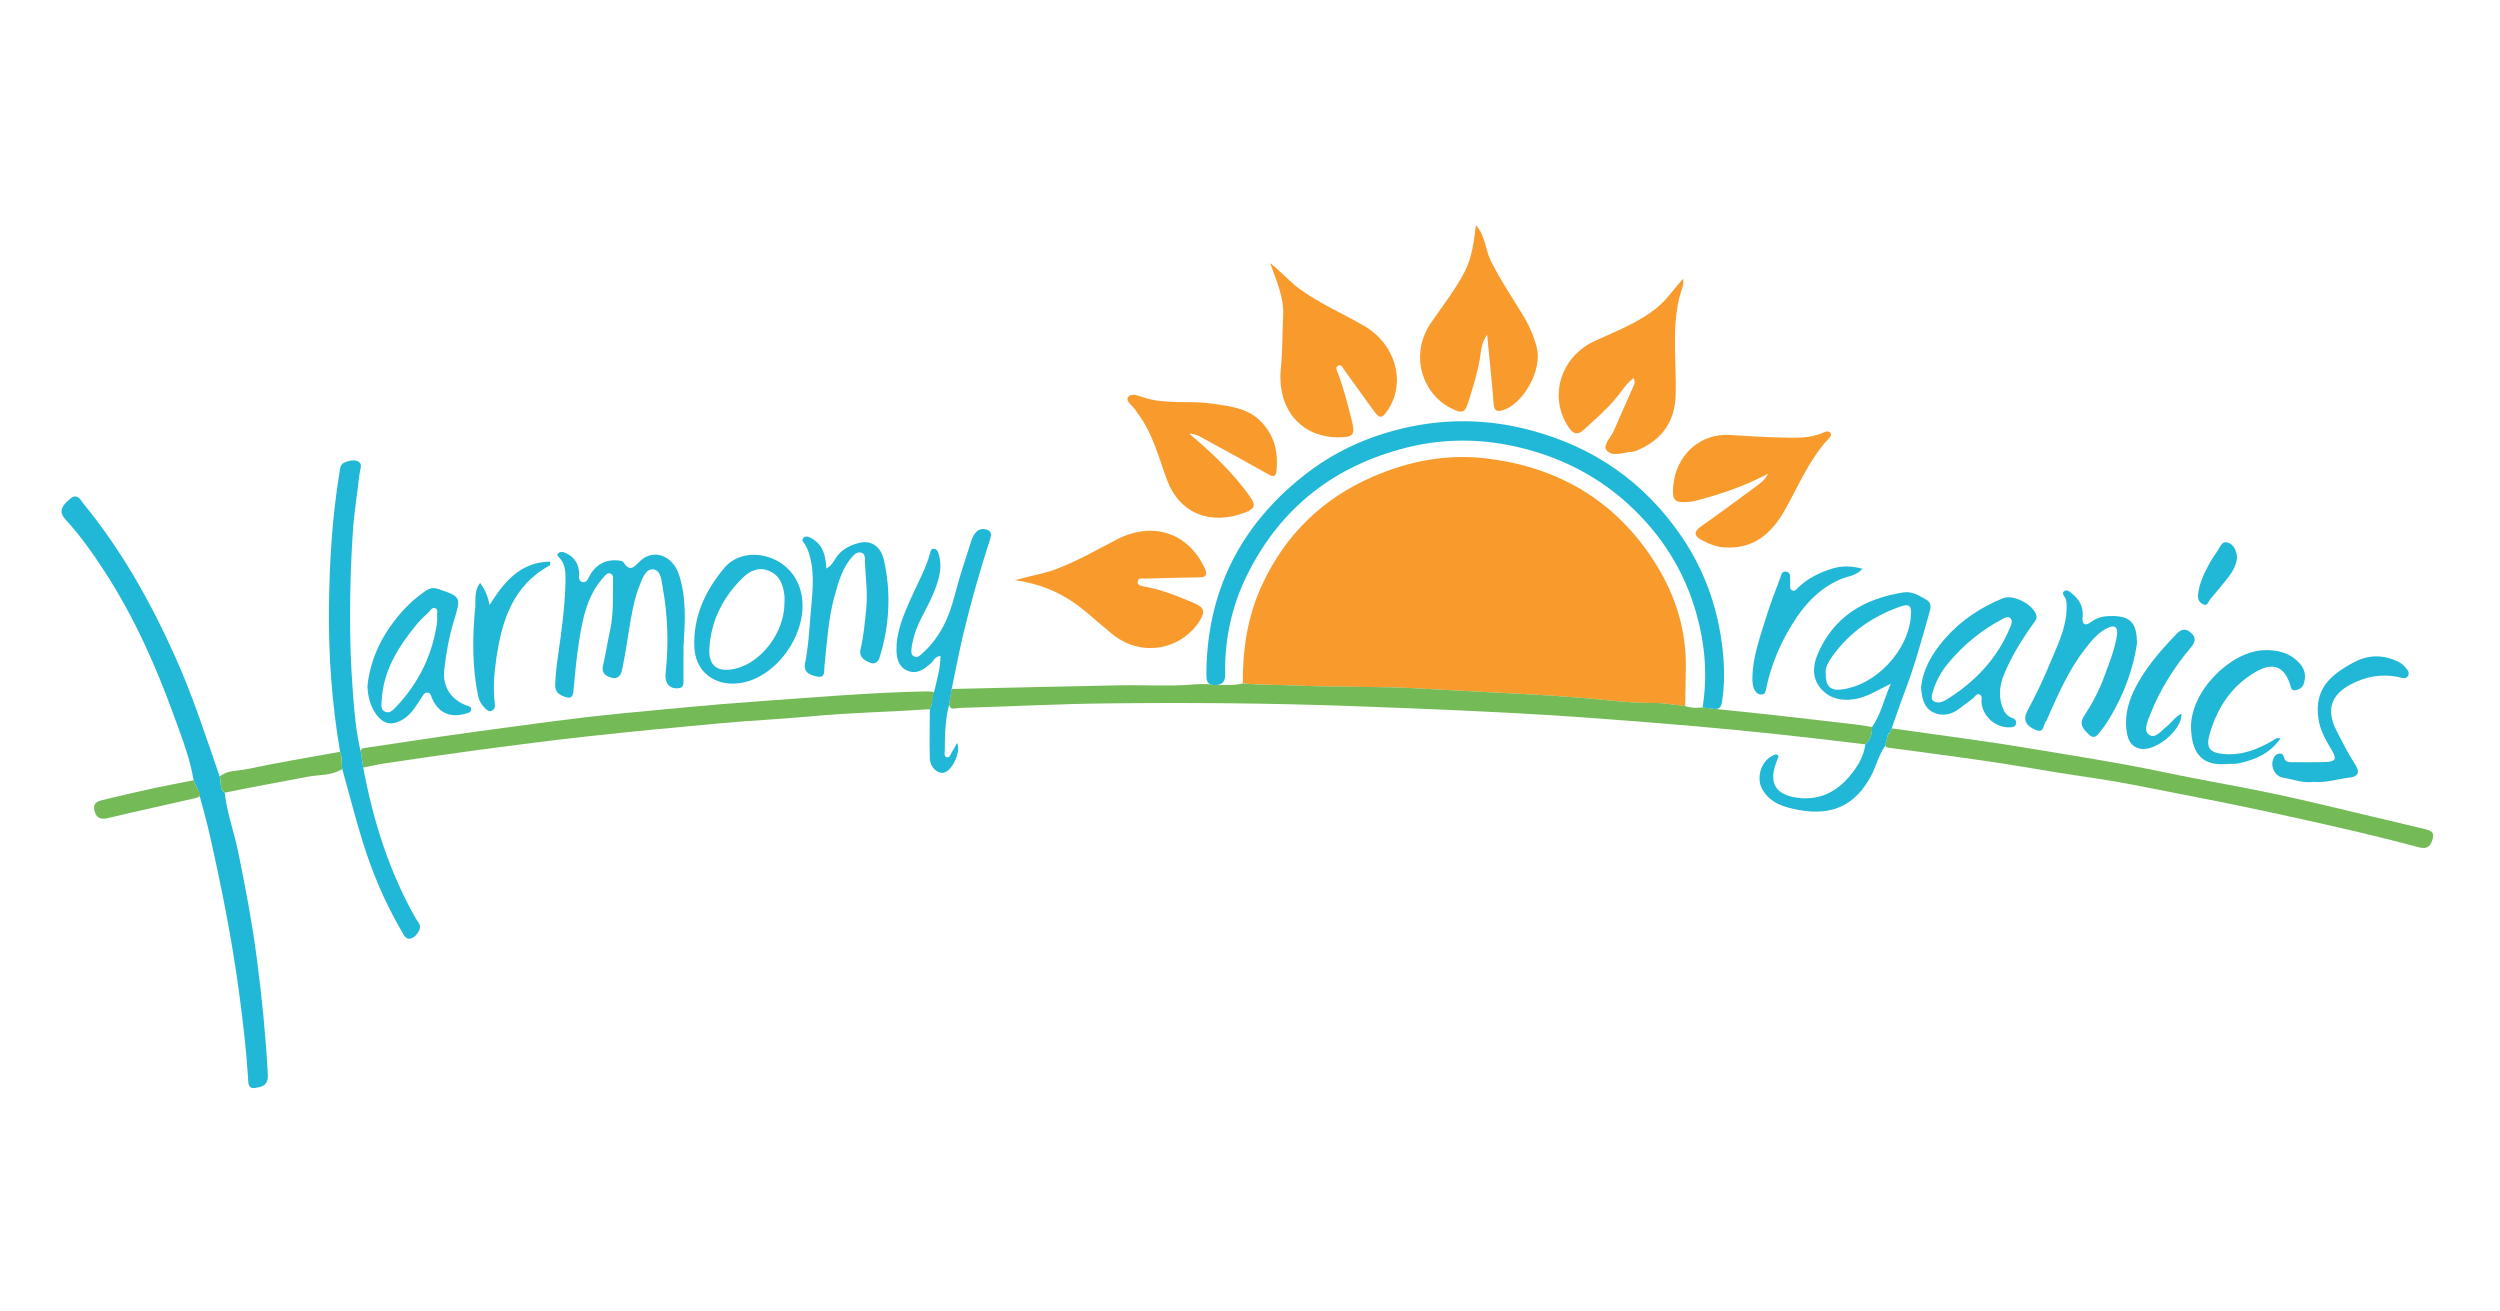 <?xml version="1.0" encoding="utf-8"?>
<!-- Generator: Adobe Illustrator 25.0.0, SVG Export Plug-In . SVG Version: 6.00 Build 0)  -->
<svg version="1.1" id="Layer_1" xmlns="http://www.w3.org/2000/svg" xmlns:xlink="http://www.w3.org/1999/xlink" x="0px" y="0px"
	 viewBox="0 0 472.88 248" style="enable-background:new 0 0 472.88 248;" xml:space="preserve">
<style type="text/css">
	.st0{fill:#F89A2C;}
	.st1{fill:#74BA57;}
	.st2{fill:#21B7D7;}
</style>
<g>
	<path class="st0" d="M235.08,129.26c-0.05-6.47,0.91-12.76,3.66-18.67c4.39-9.44,11.37-16.27,20.95-20.43
		c6.91-3,14.1-4.35,21.61-3.43c13.08,1.61,23.62,7.58,31.03,18.6c4.13,6.13,6.54,12.89,6.55,20.38c0,2.62-0.09,5.23-0.13,7.85
		c-2-0.21-4.01-0.61-6.01-0.59c-4.78,0.04-9.51-0.65-14.25-1.02c-9.82-0.77-19.67-1.09-29.5-1.69c-7.96-0.48-15.96-0.21-23.92-0.59
		C241.73,129.5,238.4,129.6,235.08,129.26z"/>
	<path class="st1" d="M235.08,129.26c3.32,0.34,6.65,0.25,9.98,0.4c7.97,0.37,15.97,0.1,23.92,0.59c9.83,0.6,19.67,0.93,29.5,1.69
		c4.74,0.37,9.47,1.06,14.25,1.02c2-0.02,4.01,0.38,6.01,0.59c1.08,0.39,2.19,0.38,3.31,0.26c0.72,0.09,1.43,0.18,2.15,0.27
		c3.29,0.34,6.59,0.65,9.88,1.02c5.78,0.64,11.55,1.31,17.32,1.99c0.91,0.11,1.8,0.29,2.71,0.44c0.01,1.26-0.24,2.42-1.28,3.27
		c-11.23-1.39-22.49-2.61-33.76-3.57c-7.04-0.6-14.09-1.15-21.14-1.64c-14.24-0.98-28.5-1.53-42.77-2.05
		c-15.26-0.55-30.52-0.66-45.79-0.49c-9.36,0.1-18.72,0.6-28.08,0.87c-0.6,0.02-1.51,0.51-1.78-0.62c0.17-1,0.33-1.99,0.49-2.98
		c10.6-0.23,21.21-0.49,31.81-0.69c4.78-0.09,9.59,0.24,14.34-0.19C229.16,129.19,232.13,130.01,235.08,129.26z"/>
	<path class="st2" d="M324.2,134.09c-0.72-0.09-1.43-0.18-2.15-0.27c0.96-6.04,0.47-11.95-1.2-17.84
		c-2.29-8.09-6.62-14.88-12.75-20.52c-5.22-4.79-11.28-8.13-18.11-10.14c-7.9-2.33-15.9-2.66-23.84-0.68
		c-13.66,3.41-23.91,11.32-30.23,24.06c-2.93,5.91-4.29,12.17-4.18,18.75c0.02,1.33-0.32,2.07-1.84,2.12
		c-1.69,0.05-1.72-0.96-1.71-2.16c0.1-15.44,6.32-27.88,18.4-37.44c5.79-4.59,12.38-7.54,19.53-9.12
		c7.78-1.72,15.57-1.54,23.31,0.51c12,3.16,21.54,9.79,28.55,20c4.44,6.46,6.98,13.64,7.85,21.45c0.36,3.21,0.41,6.39-0.06,9.58
		C325.65,133.3,325.54,134.26,324.2,134.09z"/>
	<path class="st2" d="M36.62,147.59c-0.69-4.21-2.26-8.17-3.7-12.15c-3.43-9.46-7.51-18.64-12.99-27.12
		c-2.27-3.51-4.67-6.93-7.51-10.02c-1.25-1.37-1.03-2.42,0.89-3.99c1.33-1.09,1.92,0.27,2.48,0.96
		c7.24,8.85,12.78,18.73,17.43,29.14c3.27,7.31,5.73,14.91,8.33,22.46c0.41,1-0.16,2.3,0.96,3.07c0.4,3.78,1.75,7.35,2.51,11.05
		c1.38,6.71,2.66,13.43,3.55,20.23c0.96,7.33,1.7,14.66,2.09,22.04c0.12,2.18-1.25,2.32-2.4,2.53c-1.46,0.27-1.3-1.26-1.35-2.09
		c-0.34-5.22-0.96-10.41-1.64-15.59c-1.36-10.23-3.36-20.34-5.65-30.4c-0.62-2.74-1.4-5.45-2.12-8.17
		C37.21,148.89,36.91,148.24,36.62,147.59z"/>
	<path class="st0" d="M281.3,63.29c-1.21,1.74-1.14,3.24-1.38,4.59c-0.49,2.78-1.33,5.44-2.16,8.11c-0.67,2.16-1.21,2.27-3.24,1.26
		c-5.5-2.73-8.01-10.16-3.8-16.26c2.18-3.16,4.56-6.18,6.34-9.63c1.42-2.77,1.72-5.71,2.11-8.75c1.82,1.93,1.74,4.54,2.8,6.69
		c1.77,3.57,3.98,6.86,6.05,10.24c1.2,1.96,2.11,4.03,2.68,6.26c1.05,4.1-2.5,10.61-6.5,11.81c-0.98,0.29-1.57,0.13-1.67-1.13
		c-0.27-3.64-0.67-7.28-1.02-10.92C281.47,64.98,281.41,64.41,281.3,63.29z"/>
	<path class="st0" d="M240.25,49.77c2.18,1.69,3.76,3.62,5.79,5.05c3.74,2.64,7.92,4.49,11.87,6.75c5.98,3.42,8.12,10.55,4.66,15.9
		c-1.17,1.81-1.61,1.8-2.89,0.01c-1.82-2.55-3.65-5.09-5.49-7.62c-0.25-0.34-0.46-0.95-1.01-0.73c-0.71,0.29-0.33,0.9-0.16,1.34
		c1.14,2.92,1.88,5.96,2.65,8.99c0.71,2.79,0.36,3.25-2.49,3.26c-7.14,0.02-11.7-5.43-10.9-13.14c0.34-3.26,0.25-6.53,0.43-9.79
		C242.9,56.28,241.48,53.2,240.25,49.77z"/>
	<path class="st0" d="M191.97,109.74c2.94-0.85,5.38-1.19,7.69-2.05c4.05-1.51,7.78-3.68,11.59-5.65c6.76-3.49,13.5-1.29,16.6,5.4
		c0.64,1.38,0.29,1.75-1.09,1.77c-3.34,0.05-6.68,0.13-10.02,0.23c-0.58,0.02-1.54-0.27-1.55,0.69c-0.01,0.65,0.81,0.74,1.39,0.85
		c3.24,0.58,6.26,1.81,9.25,3.09c2.01,0.86,2.21,1.61,1.04,3.44c-3.37,5.26-10.87,7.06-16.6,2.34c-1.62-1.33-3.19-2.71-4.79-4.06
		C201.73,112.62,197.47,110.5,191.97,109.74z"/>
	<path class="st0" d="M318.37,52.71c0.2,1.37-0.46,2.44-0.72,3.55c-1.46,6.1-0.53,12.26-0.69,18.38c-0.13,5-2.47,8.38-6.94,10.4
		c-0.41,0.19-0.86,0.38-1.3,0.41c-1.67,0.1-3.76,1.09-4.85-0.31c-0.74-0.95,0.89-2.47,1.43-3.75c1.15-2.7,2.37-5.37,3.55-8.06
		c0.23-0.53,0.59-1.04,0.12-1.8c-1.43,1.07-2.31,2.61-3.4,3.9c-1.83,2.17-3.95,4-6.03,5.89c-1.18,1.07-1.99,0.74-2.83-0.5
		c-3.85-5.68-1.56-13.29,4.85-16.28c4.06-1.9,8.3-3.44,11.86-6.34C315.33,56.65,316.62,54.63,318.37,52.71z"/>
	<path class="st1" d="M68.25,142.24c-0.06-0.66,0.4-0.71,0.88-0.78c6.98-1.03,13.95-2.13,20.95-3.07
		c9.07-1.22,18.13-2.53,27.23-3.42c8.65-0.84,17.31-1.69,25.99-2.3c10.57-0.74,21.13-1.67,31.73-1.89c2.12-0.05,2.32,0.36,1.26,2.39
		c-0.13,0.33-0.27,0.65-0.4,0.97c-7.43,0.52-14.89,0.64-22.31,1.34c-5.66,0.53-11.35,0.79-17.02,1.3
		c-8.52,0.77-17.05,1.59-25.55,2.52c-6.95,0.76-13.88,1.67-20.81,2.59c-5.76,0.77-11.51,1.63-17.26,2.48
		c-1.42,0.21-2.82,0.54-4.23,0.82C68.55,144.21,68.4,143.22,68.25,142.24z"/>
	<path class="st1" d="M357.81,137.77c8.73,1.25,17.49,2.35,26.19,3.81c8.31,1.39,16.64,2.66,24.89,4.4
		c7.09,1.5,14.25,2.68,21.34,4.18c6.2,1.31,12.34,2.85,18.51,4.3c3.24,0.76,6.47,1.55,9.71,2.31c1,0.23,2.08,0.45,1.72,1.82
		c-0.34,1.27-0.9,2.15-2.65,1.68c-9.27-2.5-18.64-4.57-28.03-6.61c-8.68-1.89-17.41-3.51-26.12-5.24c-4.55-0.9-9.16-1.48-13.73-2.22
		c-4.58-0.74-9.15-1.54-13.73-2.21c-6.01-0.88-12.04-1.66-18.06-2.48c-0.45-0.06-0.93-0.01-1.27-0.4c0.19-0.79,0.39-1.58,0.58-2.37
		c0,0.09,0.04,0.14,0.11,0.15C357.45,138.5,357.63,138.14,357.81,137.77z"/>
	<path class="st0" d="M334.41,89.61c-4.48,2.38-9.15,3.95-13.95,5.18c-0.31,0.08-0.65,0.1-0.97,0.13c-2.79,0.25-3.22-0.22-2.99-2.98
		c0.48-5.82,5.04-10.02,10.71-9.67c3.13,0.2,6.27,0.41,9.41,0.48c2.8,0.06,5.64,0.28,8.31-0.95c0.41-0.19,0.93-0.34,1.28,0.07
		c0.31,0.37,0.01,0.74-0.26,1.03c-3.68,3.91-5.69,8.84-8.26,13.44c-2.53,4.51-5.93,7.58-11.54,7.2c-1.63-0.11-3.06-0.72-4.42-1.47
		c-1.24-0.68-1.42-1.5-0.01-2.48c3.43-2.38,6.77-4.9,10.14-7.37C332.8,91.51,333.85,90.88,334.41,89.61z"/>
	<path class="st0" d="M224.96,82.04c4.29,3.62,8.17,7.28,11.31,11.66c1.28,1.79,1.25,2.46-0.74,3.23
		c-6.54,2.52-12.43,0.22-14.8-6.18c-1.6-4.31-2.7-8.85-5.57-12.61c-0.16-0.21-0.28-0.44-0.43-0.66c-0.54-0.77-1.86-1.58-1.36-2.35
		c0.56-0.87,1.97-0.27,2.89,0.03c4.2,1.4,8.59,0.55,12.85,1.17c3.43,0.5,6.88,0.77,9.49,3.5c2.5,2.61,3.19,5.74,2.86,9.2
		c-0.14,1.42-0.86,1.09-1.75,0.58c-4.08-2.3-8.17-4.56-12.29-6.79C226.76,82.48,226.08,82.03,224.96,82.04z"/>
	<path class="st2" d="M129.29,122.29c0,2.03,0.01,4.06-0.01,6.08c-0.01,0.82,0.19,1.81-1.15,1.83c-1.14,0.02-1.9-0.47-2.17-1.58
		c-0.11-0.43-0.1-0.92-0.05-1.36c0.59-5.43,0.41-10.85-0.57-16.21c-0.23-1.25-0.33-3.19-1.75-3.35c-1.44-0.16-2.07,1.67-2.55,2.88
		c-1.11,2.79-1.61,5.75-2.08,8.72c-0.38,2.45-0.78,4.9-1.28,7.33c-0.2,1-0.72,1.91-2.04,1.56c-1.15-0.31-1.91-0.99-1.59-2.27
		c0.53-2.16,0.83-4.37,1.31-6.52c0.72-3.19,0.56-6.37,0.59-9.57c0.01-0.5,0.12-1.14-0.53-1.35c-0.61-0.2-0.91,0.35-1.26,0.73
		c-3.11,3.42-3.94,7.73-4.63,12.06c-0.5,3.16-0.77,6.35-1.08,9.54c-0.08,0.81-0.36,1.31-1.19,1.11c-1.2-0.29-2.3-0.89-2.25-2.31
		c0.06-1.82,0.26-3.65,0.52-5.46c0.7-4.79,1.35-9.58,1.44-14.42c0.03-1.58-0.07-3.14-1.28-4.36c-0.2-0.2-0.38-0.41-0.15-0.66
		c0.29-0.33,0.73-0.38,1.09-0.25c1.59,0.58,2.6,1.65,2.87,3.39c0.12,0.79-0.32,2,0.65,2.24c0.97,0.25,1.21-1.03,1.66-1.68
		c1.14-1.66,2.65-2.49,4.64-2.43c0.51,0.02,1.27,0.06,1.47,0.37c1.3,2.01,2.09,0.77,3.19-0.26c2.54-2.37,6.15-1,7.32,2.61
		C129.89,113.15,129.57,117.73,129.29,122.29z"/>
	<path class="st2" d="M68.25,142.24c0.15,0.99,0.31,1.97,0.46,2.96c1.86,9.99,4.87,19.59,9.9,28.48c0.36,0.64,1.11,1.22,0.75,2.12
		c-0.33,0.82-0.93,1.54-1.74,1.74c-0.81,0.2-1.21-0.64-1.56-1.25c-3.26-5.53-5.73-11.41-7.6-17.53c-1.34-4.4-2.48-8.86-3.72-13.3
		c-0.18-1.08,0.04-2.21-0.41-3.26c-1.55-9.05-2.21-18.17-2.11-27.33c0.1-8.43,0.59-16.86,1.95-25.2c0.13-0.81,0.1-1.84,1.02-2.2
		c0.83-0.33,1.88-0.62,2.66-0.12c0.78,0.5,0.26,1.43,0.17,2.19c-0.45,3.83-1.08,7.65-1.31,11.49c-0.61,9.94-0.73,19.89,0.03,29.82
		C67.02,134.64,67.33,138.49,68.25,142.24z"/>
	<path class="st2" d="M357.81,137.77c-0.18,0.37-0.36,0.73-0.54,1.1l-0.03-0.17l-0.08,0.02c-0.19,0.79-0.38,1.58-0.58,2.37
		c-1.23,1.71-1.67,3.78-2.64,5.62c-2.98,5.62-7.36,7.65-13.66,6.5c-2.82-0.52-5.35-1.22-6.9-3.86c-1.27-2.15-0.3-5.39,1.93-6.42
		c0.29-0.13,0.6-0.36,0.9-0.14c0.35,0.26,0.1,0.57-0.02,0.87c-0.12,0.3-0.22,0.61-0.33,0.92c-1.24,3.63,0.09,5.72,3.92,6.29
		c4.16,0.62,7.47-0.95,10.06-4.03c1.46-1.73,2.69-3.69,2.99-6.05c1.04-0.85,1.29-2.01,1.28-3.27c1.65-2.38,2.24-5.2,3.54-8.2
		c-2.54,1.23-4.58,2.62-7.06,2.95c-2.35,0.31-4.44-0.12-6.07-1.91c-1.77-1.94-1.65-4.32-0.77-6.46c2.98-7.2,8.82-10.67,16.26-11.84
		c1.68-0.27,3.03,0.61,4.38,1.39c0.79,0.45,0.9,1.2,0.66,2.06c-1.52,5.46-3.03,10.91-5.09,16.2
		C359.21,133.72,358.53,135.76,357.81,137.77z M345.35,127.49c-0.06,2.22,0.88,3.16,2.79,2.95c6.63-0.71,12.93-7.39,13.33-14.15
		c0.1-1.72-0.34-2.15-2.05-1.55c-5.17,1.82-9.53,4.83-12.76,9.3C345.93,125.07,345.17,126.23,345.35,127.49z"/>
	<path class="st2" d="M404.2,121.81c-0.68,4.57-2.38,9.38-5.05,13.84c-0.5,0.84-1.03,1.67-1.65,2.41c-0.58,0.69-1.18,1.97-2.3,0.94
		c-0.95-0.88-2.09-1.91-1.01-3.54c1.55-2.34,2.86-4.83,3.82-7.46c0.94-2.56,1.99-5.1,2.41-7.82c0.25-1.62-0.42-2.08-1.88-1.35
		c-1.81,0.91-3.03,2.48-4.23,4.03c-3.06,3.95-5.01,8.5-7.04,13.02c-0.05,0.12-0.02,0.32-0.1,0.37c-0.78,0.53-0.31,2.54-2.06,1.84
		c-1.96-0.79-2.51-1.99-1.62-3.65c1.51-2.82,2.91-5.68,4.12-8.63c1.43-3.47,3.23-6.85,3.29-10.75c0.01-0.71,0.07-1.45-0.35-2.1
		c-0.26-0.39-0.57-0.86-0.05-1.19c0.42-0.26,0.91,0.09,1.25,0.35c1.46,1.15,2.38,2.57,2.18,4.55c-0.15,1.46,0.46,1.86,1.65,0.95
		c1.23-0.94,2.61-1.12,4.08-1.1C402.98,116.58,404.26,117.88,404.2,121.81z"/>
	<path class="st2" d="M175.88,134.14c0.13-0.32,0.26-0.64,0.4-0.97c0.34-3.03,1.61-5.89,1.62-9.08c-1.11,0.05-1.33,0.97-1.87,1.43
		c-1.24,1.04-2.5,2.04-4.22,1.41c-1.83-0.67-2.22-2.36-2.24-4.01c-0.03-3.54,1.4-6.73,2.8-9.89c1.24-2.8,2.77-5.47,3.57-8.45
		c0.1-0.38,0.21-0.83,0.7-0.79c0.64,0.05,0.79,0.61,0.94,1.11c0.79,2.77-0.15,5.29-1.21,7.77c-1.2,2.81-3.02,5.36-3.66,8.42
		c-0.11,0.51-0.26,1.02-0.29,1.53c-0.03,0.56-0.19,1.24,0.52,1.55c0.68,0.3,1.09-0.21,1.53-0.6c3.36-2.98,5.07-6.83,6.15-11.1
		c0.88-3.47,2.06-6.87,3.14-10.29c0.17-0.55,0.49-1.09,0.86-1.52c0.58-0.68,1.45-0.69,2.18-0.42c0.91,0.34,0.64,1.23,0.44,1.87
		c-1.89,5.83-3.57,11.73-5,17.69c-0.83,3.49-1.49,7.02-2.23,10.53c-0.16,0.99-0.33,1.98-0.49,2.98c-0.76,2.87-0.79,5.8-0.82,8.73
		c0,0.43-0.17,1.04,0.39,1.19c0.58,0.15,0.67-0.5,0.9-0.86c0.37-0.59,0.7-1.22,1.05-1.84c0.79,1.6-0.95,5.38-2.56,5.63
		c-1.26,0.2-2.57-1.07-2.61-2.81C175.79,140.29,175.87,137.22,175.88,134.14z"/>
	<path class="st2" d="M363.37,130.01c0.38-3.49,2.14-6.5,4.5-9.19c3.02-3.45,6.75-5.94,10.99-7.66c1.95-0.79,5.7,1.15,6.31,3.18
		c0.2,0.66-0.18,1.09-0.54,1.58c-2.15,2.96-4.05,6.08-5.49,9.45c-0.87,2.04-1.17,4.15-0.41,6.29c0.33,0.93,0.82,1.79,1.86,2.13
		c0.58,0.19,0.91,0.56,0.73,1.18c-0.15,0.53-0.66,0.6-1.12,0.61c-2.73,0.1-5.14-2.03-5.4-4.71c-0.05-0.54,0.3-1.3-0.43-1.53
		c-0.57-0.18-0.84,0.51-1.24,0.81c-0.84,0.62-1.68,1.24-2.5,1.88c-1.53,1.2-3.34,1.52-4.98,0.7
		C363.91,133.88,363.51,132.02,363.37,130.01z M366.83,132.87c0.21-0.07,0.68-0.14,1.06-0.36c5.57-3.38,9.89-7.86,12.38-13.96
		c0.21-0.53,0.51-1.18-0.04-1.64c-0.46-0.37-0.99-0.07-1.46,0.18c-3.99,2.09-7.4,4.91-10.27,8.36c-1.35,1.62-2.36,3.46-2.93,5.49
		C365.33,131.77,365.04,132.87,366.83,132.87z"/>
	<path class="st2" d="M69.5,129.8c0.54-5.29,2.85-9.86,6.35-13.89c1.37-1.58,2.92-2.98,4.67-4.16c0.77-0.52,1.46-0.65,2.37-0.34
		c4.34,1.46,4.34,1.53,2.99,5.94c-0.93,3.05-1.51,6.2-1.85,9.37c-0.34,3.16,1.26,5.61,4.21,6.72c0.45,0.17,0.94,0.17,0.87,0.8
		c-0.05,0.47-0.44,0.57-0.83,0.69c-3.14,0.96-5.37-0.03-6.63-3.01c-0.18-0.43-0.24-0.91-0.84-0.91c-0.56,0-0.73,0.45-0.99,0.83
		c-1.03,1.5-1.87,3.14-3.49,4.16c-2.11,1.33-3.8,1.08-5.23-0.96C70.02,133.51,69.59,131.75,69.5,129.8z M82.68,117.67
		c0-0.71,0.02-0.98-0.01-1.23c-0.05-0.49,0.28-1.15-0.34-1.4c-0.6-0.24-0.89,0.42-1.24,0.75c-0.81,0.76-1.63,1.52-2.33,2.38
		c-3.42,4.18-6.25,8.66-6.56,14.26c-0.04,0.78-0.29,1.85,0.71,2.23c0.84,0.32,1.48-0.41,2.01-0.96
		C79.35,129.07,81.87,123.55,82.68,117.67z"/>
	<path class="st2" d="M156.3,107.54c0.95-0.51,1.3-1.19,1.71-1.86c1.07-1.73,2.76-2.58,4.64-3.02c2.14-0.5,3.97,0.7,4.54,3.26
		c1.39,6.18,1.08,12.33-0.8,18.39c-0.27,0.88-0.88,1.42-1.77,1.06c-1.09-0.44-2.2-1.06-1.85-2.57c0.61-2.55,0.83-5.15,1.09-7.76
		c0.31-3.15-0.22-6.26-0.26-9.39c-0.01-0.46-0.11-0.94-0.65-1.1c-0.75-0.23-1.25,0.23-1.7,0.72c-1.92,2.1-2.62,4.76-3.37,7.4
		c-1.23,4.36-1.45,8.88-1.93,13.35c-0.1,0.91,0.21,2.29-1.38,1.95c-1.23-0.26-2.67-0.68-2.29-2.54c0.59-2.89,0.78-5.82,1-8.76
		c0.29-3.83,0.95-7.66-0.12-11.5c-0.21-0.77-0.44-1.48-0.87-2.15c-0.24-0.38-0.87-0.83-0.24-1.34c0.47-0.38,1.01-0.11,1.47,0.15
		c1.7,0.94,2.43,2.48,2.65,4.33C156.23,106.56,156.25,106.95,156.3,107.54z"/>
	<path class="st2" d="M138.6,129.31c-4.12,0.01-7.08-2.73-7.26-6.87c-0.25-5.78,2.03-10.67,5.66-15.01
		c3.64-4.35,11.57-2.78,14.02,3.08C154.26,118.24,146.94,129.29,138.6,129.31z M148.38,114.14c0-0.52,0.05-1.05-0.01-1.56
		c-0.24-1.95-0.85-3.7-2.83-4.56c-1.96-0.85-3.62-0.12-4.99,1.21c-3.77,3.67-6.06,8.13-6.37,13.42c-0.2,3.32,1.56,4.59,4.85,3.85
		C143.99,125.38,148.35,119.64,148.38,114.14z"/>
	<path class="st2" d="M431.35,139.68c-2.02,2.89-4.84,4.06-7.94,4.71c-0.76,0.16-1.57,0.06-2.35,0.13
		c-5.13,0.44-6.46-2.83-6.62-6.65c-0.28-6.92,7.29-14.55,13.66-14.88c2.67-0.13,5.2,0.47,7.04,2.68c0.92,1.11,1.05,2.37,0.61,3.69
		c-0.25,0.75-0.91,1.11-1.65,1.21c-0.74,0.09-0.76-0.6-0.91-1.06c-1.15-3.5-3.25-4.3-6.5-2.43c-4.62,2.65-7.3,6.81-8.73,11.78
		c-0.77,2.68,0.09,3.59,2.86,3.78c3.41,0.24,6.38-0.96,9.22-2.65C430.35,139.8,430.6,139.46,431.35,139.68z"/>
	<path class="st2" d="M437.6,147.89c-1.92,0.31-3.79-0.48-5.71-0.78c-1.5-0.23-2.38-1.89-1.99-3.29c0.16-0.59,0.44-1.1,1.1-1.26
		c0.68-0.16,0.92,0.26,1.08,0.83c0.24,0.84,0.96,0.78,1.61,0.78c2.09,0.01,4.19,0.04,6.28-0.04c1.82-0.07,2.06-0.59,1.11-2.19
		c-1.14-1.9-2.25-3.83-2.56-6.06c-0.72-5.29,1.86-8.04,6.81-10.65c2.73-1.44,5.64-1.43,8.45,0.02c0.34,0.18,0.68,0.41,0.93,0.69
		c0.46,0.53,1.17,1.12,0.8,1.85c-0.41,0.8-1.26,0.39-1.95,0.25c-3.15-0.64-6.14-0.05-8.91,1.41c-3.81,2.01-4.66,4.9-2.71,8.72
		c1.12,2.2,2.23,4.43,3.58,6.49c1.06,1.61,0.24,2.28-1.05,2.41C442.21,147.32,440,148.11,437.6,147.89z"/>
	<path class="st2" d="M352.3,107.59c-1.28,1.39-2.89,1.41-4.23,2c-4.75,2.07-7.72,5.94-10.12,10.28c-1.8,3.25-3.11,6.72-3.88,10.38
		c-0.11,0.52-0.15,1.1-0.85,1.12c-0.57,0.02-1-0.26-1.28-0.76c-0.43-0.77-0.49-1.61-0.47-2.47c0.08-4.11,1.54-7.91,2.72-11.76
		c0.72-2.35,1.66-4.64,2.5-6.96c0.22-0.6,0.3-1.43,1.18-1.29c0.89,0.14,0.67,0.98,0.74,1.6c0.02,0.19-0.01,0.39,0.01,0.59
		c0.06,0.49-0.23,1.13,0.42,1.38c0.52,0.2,0.82-0.31,1.13-0.61c1.79-1.7,3.95-2.77,6.27-3.5C348.31,106.99,350.21,107,352.3,107.59z
		"/>
	<path class="st2" d="M90.82,110.25c0.96,1.38,1.53,2.65,1.76,4.2c2.76-4.3,5.71-8.12,11.46-8.22c-0.03,0.48,0.01,0.68-0.05,0.71
		c-6.94,3.79-9.04,10.35-10.1,17.53c-0.42,2.85-0.66,5.71-0.3,8.57c0.08,0.6,0.02,1.04-0.48,1.35c-0.59,0.36-1.01-0.1-1.37-0.43
		c-0.68-0.63-1.14-1.46-1.32-2.35c-1.13-5.55-1.07-11.17-0.53-16.77C90.01,113.41,89.64,111.82,90.82,110.25z"/>
	<path class="st2" d="M412.62,135.01c0.19,3-4.89,7.25-7.87,6.6c-1.65-0.36-2.23-1.63-2.47-3.15c-0.53-3.47,0.55-6.57,2.24-9.51
		c1.9-3.31,4.4-6.15,7.02-8.89c0.85-0.89,1.69-1.42,2.84-0.41c1.11,0.98,0.87,1.81,0.01,2.83c-3.2,3.81-5.83,7.98-7.66,12.63
		c-0.5,1.28-1.33,3.04-0.3,3.83c1.21,0.94,2.36-0.73,3.4-1.53C410.74,136.71,411.35,135.63,412.62,135.01z"/>
	<path class="st1" d="M64.33,142.2c0.45,1.05,0.22,2.18,0.41,3.26c-1.99,1.29-4.36,1.04-6.53,1.46c-5.23,1.01-10.48,1.93-15.69,3.02
		c-1.12-0.77-0.55-2.07-0.96-3.07c1.48-1.22,3.39-1.02,5.08-1.38C52.5,144.25,58.42,143.27,64.33,142.2z"/>
	<path class="st1" d="M36.62,147.59c0.29,0.65,0.58,1.3,0.88,1.95c0.78,0.91,0.23,1.26-0.62,1.45c-4.07,0.92-8.14,1.83-12.2,2.75
		c-1.46,0.33-2.91,0.71-4.38,1.03c-1.26,0.28-2.13-0.04-2.45-1.48c-0.32-1.42,0.63-1.74,1.58-1.97c3.29-0.8,6.59-1.57,9.91-2.29
		C31.76,148.51,34.19,148.07,36.62,147.59z"/>
	<path class="st2" d="M423.14,105.51c-0.17,1.7-1.12,3.02-2.14,4.3c-0.98,1.22-1.99,2.41-2.99,3.61c-0.34,0.41-0.45,1.26-1.25,0.9
		c-0.68-0.31-1.09-0.92-1.01-1.74c0.22-2.25,1.2-4.22,2.26-6.16c0.41-0.74,0.88-1.44,1.38-2.13c0.54-0.74,0.84-2.08,2.05-1.64
		C422.61,103.05,423.06,104.25,423.14,105.51z"/>
</g>
</svg>
